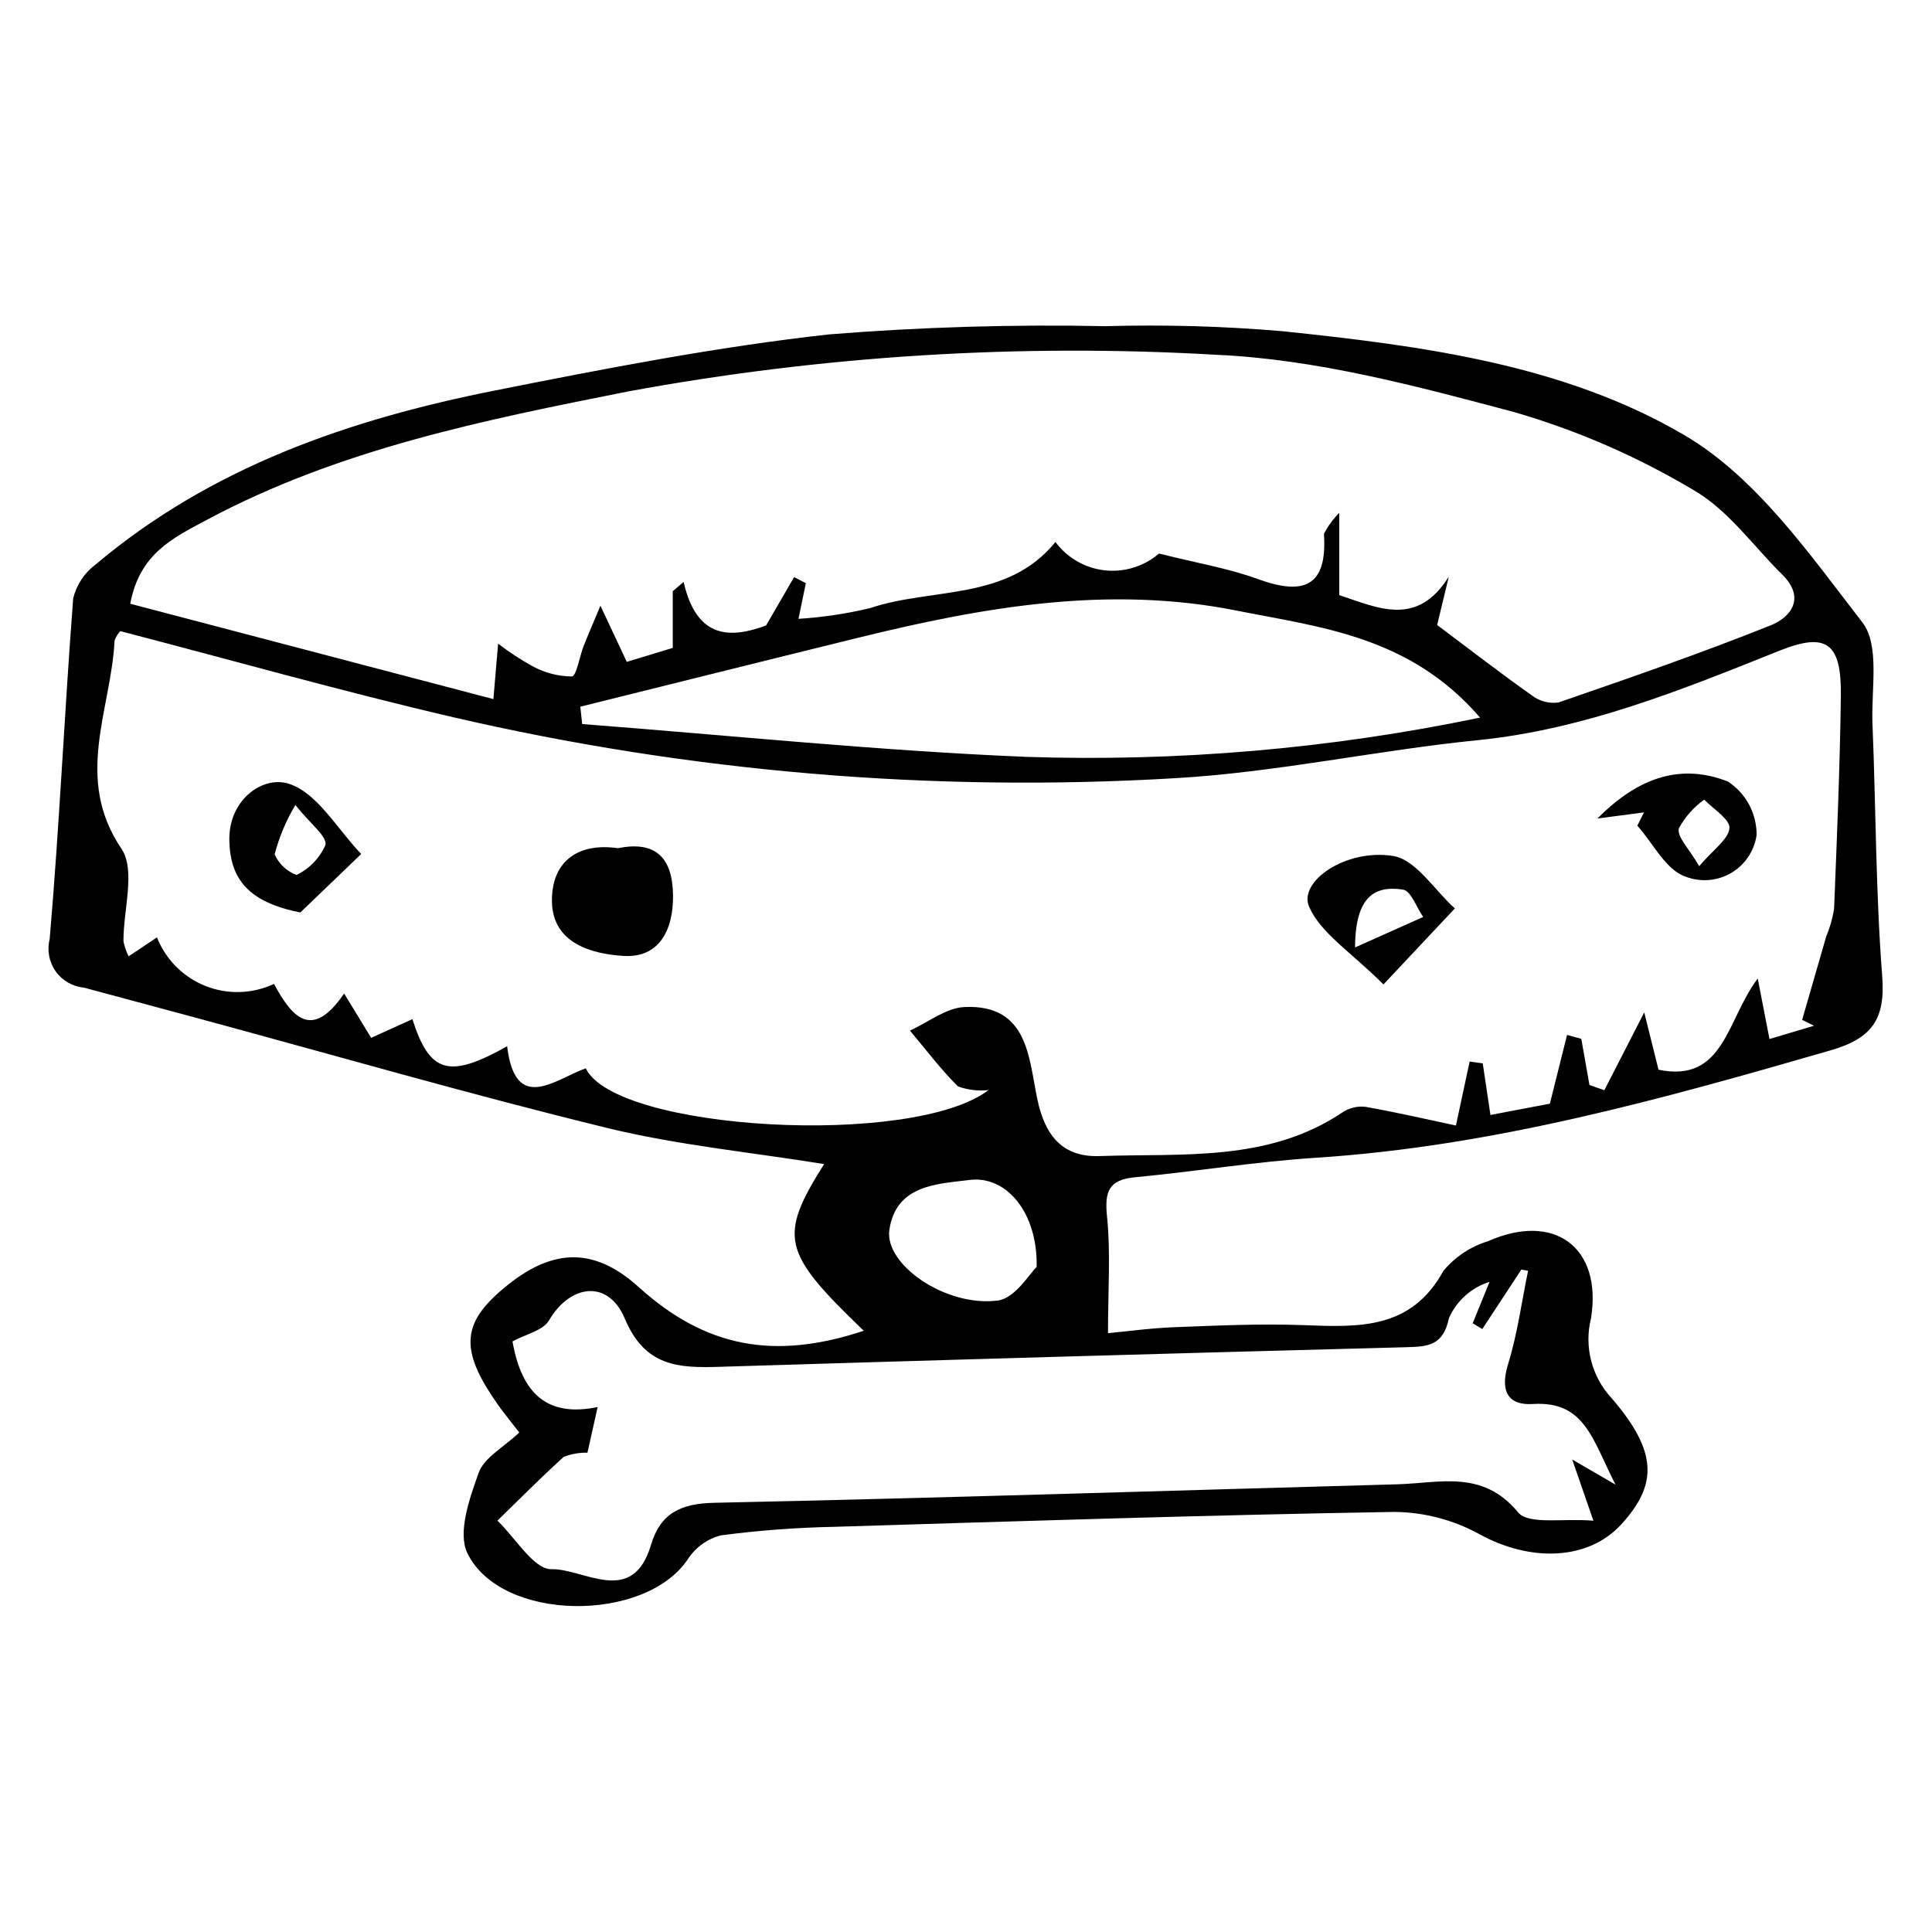 <?xml version="1.0" encoding="UTF-8"?>
<!-- Uploaded to: SVG Repo, www.svgrepo.com, Generator: SVG Repo Mixer Tools -->
<svg fill="#000000" width="800px" height="800px" version="1.1" viewBox="144 144 512 512" xmlns="http://www.w3.org/2000/svg">
 <g>
  <path d="m281.62 523.63c-2.367-3.066-4.043-5.086-5.555-7.219-9.852-13.895-9.828-21.02 0.035-29.809 13.508-12.035 25.004-12.5 37.164-1.512 17.637 15.941 35.824 19.473 59.645 11.578-21.672-20.82-22.68-24.793-10.516-44.176-19.449-3.148-38.844-5.012-57.574-9.59-36.289-8.867-72.203-19.262-108.28-29.02-10.094-2.731-20.191-5.445-30.293-8.152v0.004c-3.012-0.281-5.75-1.859-7.496-4.328s-2.328-5.574-1.59-8.508c2.59-30.043 3.922-60.191 6.231-90.258 0.848-3.606 2.941-6.797 5.914-9.012 30.602-25.832 67.18-38.441 105.63-46.094 29.418-5.856 58.973-11.613 88.742-14.914 24.387-1.957 48.859-2.684 73.316-2.18 15.625-0.441 31.266 0 46.84 1.328 36.906 3.867 74.613 8.773 106.62 27.594 18.973 11.156 33.137 31.531 47.102 49.586 4.672 6.043 2.301 17.73 2.672 26.859 0.91 22.305 0.855 44.672 2.578 66.906 0.887 11.43-2.754 16.48-13.652 19.633-44.781 12.953-89.562 25.453-136.43 28.473-16.02 1.035-31.934 3.648-47.934 5.168-7.152 0.68-8.078 3.957-7.402 10.551 0.969 9.473 0.246 19.121 0.246 30.773 4.625-0.434 11.129-1.34 17.656-1.59 11.387-0.438 22.812-0.969 34.184-0.543 14.582 0.543 28.523 1.25 37.059-14.418l0.008 0.004c3.09-3.699 7.184-6.418 11.793-7.824 17.441-7.769 30.328 1.484 27.305 20.398-1.887 7.555 0.184 15.547 5.5 21.234 12.191 14.18 12.172 22.871 2.481 33.438-8.836 9.633-24.164 9.91-37.465 2.609-6.934-3.832-14.719-5.875-22.641-5.945-49.484 0.824-98.953 2.434-148.43 3.949-10.047 0.199-20.078 0.953-30.039 2.262-3.606 0.93-6.727 3.18-8.75 6.305-11.293 16.934-49.473 16.738-58.422-1.566-2.656-5.43 0.566-14.578 2.992-21.34 1.441-4.019 6.586-6.715 10.754-10.656zm-105.73-212.38c-0.672 0.727-1.191 1.578-1.531 2.508-0.891 18.316-10.848 36.422 1.812 55.145 3.848 5.691 0.488 16.23 0.547 24.547l0.004 0.004c0.27 1.383 0.727 2.719 1.359 3.981 2.832-1.891 5.094-3.402 7.523-5.023h-0.004c2.316 5.879 6.961 10.539 12.832 12.875 5.871 2.336 12.449 2.144 18.172-0.539 4.484 8.191 9.809 15.5 18.586 2.531 2.906 4.769 5.039 8.266 7.168 11.758l10.934-4.945c4.598 14.395 9.691 15.816 25.102 7.18 2.18 18.051 12.699 8.73 20.844 5.844 7.883 16.559 86.715 21.047 106.75 5.758l0.004 0.004c-2.746 0.305-5.523-0.027-8.121-0.969-4.606-4.566-8.539-9.809-12.727-14.793 4.812-2.18 9.551-6.019 14.457-6.242 16.965-0.781 17.008 13.613 19.328 24.562 2.059 9.695 6.801 15.277 16.473 14.934 21.988-0.777 44.652 1.68 64.453-11.633v-0.004c1.77-1.156 3.891-1.66 5.988-1.418 8.098 1.426 16.121 3.293 23.988 4.957 1.719-8 2.68-12.477 3.641-16.949l3.465 0.473c0.668 4.465 1.336 8.934 2.047 13.68l15.746-2.992c1.727-6.902 3.141-12.562 4.555-18.223l3.773 1.031c0.723 4.078 1.445 8.16 2.164 12.238l3.945 1.387c2.977-5.805 5.953-11.605 10.574-20.625 1.961 7.883 2.961 11.895 3.785 15.195 17.434 3.582 18.016-13.219 26.293-24.176 1.375 7.102 2.148 11.086 3.109 16.039l11.809-3.519-3.152-1.562c2.125-7.363 4.25-14.723 6.379-22.086v0.004c0.977-2.336 1.676-4.781 2.086-7.281 0.754-18.797 1.543-37.602 1.797-56.41 0.191-14.199-3.812-17.047-16.309-12.043-25.938 10.387-51.699 20.871-80.004 23.707-26.766 2.684-53.289 8.531-80.086 10.062-64.25 3.816-128.71-1.629-191.41-16.168-29.582-6.898-58.844-15.176-88.148-22.801zm348.97-1.617c8.531 6.391 16.672 12.699 25.078 18.637h-0.004c2.008 1.555 4.555 2.238 7.066 1.895 18.855-6.496 37.715-13.031 56.223-20.434 5.496-2.199 9.289-7.336 3.109-13.441-7.758-7.664-14.445-17.234-23.605-22.461-14.898-8.883-30.871-15.824-47.531-20.645-25.895-6.891-52.461-14.02-78.996-15.168l0.004-0.004c-52.066-3.004-104.31 0.25-155.6 9.695-38.504 7.637-76.832 15.336-111.9 34.117-8.73 4.676-17.699 8.809-20.188 22.172l96.238 25.27c0.484-5.703 0.867-10.199 1.25-14.691v-0.004c2.894 2.231 5.953 4.238 9.148 6 3.188 1.734 6.754 2.66 10.383 2.695 1.227-0.094 2.027-5.207 3.113-7.996 1.059-2.715 2.231-5.383 4.473-10.762 3.223 6.875 4.945 10.551 6.981 14.891 4.863-1.477 8.957-2.719 12.184-3.699v-15.023l2.883-2.465c3.481 15.363 12.625 14.938 21.84 11.551 2.754-4.746 5.098-8.785 7.441-12.828l3.109 1.605c-0.621 2.996-1.242 5.992-1.957 9.457h-0.004c6.398-0.398 12.75-1.352 18.984-2.844 16.465-5.539 36.316-1.773 49.121-17.52 3.121 4.207 7.852 6.93 13.055 7.508 5.207 0.578 10.422-1.035 14.391-4.453 10.172 2.562 18.441 3.93 26.176 6.758 12.055 4.406 18.5 2.129 17.527-11.957h-0.004c1.062-2.062 2.438-3.945 4.07-5.59v21.812c10.219 3.359 20.617 8.613 29.035-4.922-1.047 4.332-2.09 8.668-3.098 12.844zm-225.18 219.35c-2.152-0.059-4.297 0.32-6.305 1.113-6.008 5.453-11.73 11.223-17.551 16.887 4.781 4.566 9.637 12.957 14.328 12.867 8.664-0.168 21.48 10.094 26.383-6.484 2.461-8.32 7.879-10.922 16.719-11.109 60.367-1.285 120.72-3.227 181.08-4.906 11.176-0.309 22.57-3.949 31.961 7.422 2.797 3.387 11.938 1.527 19.977 2.231-2.449-7.062-3.613-10.426-5.625-16.223 4.648 2.695 6.473 3.754 11.477 6.656-6.141-11.926-8.07-22.227-21.91-21.363-6.789 0.426-8.688-3.652-6.559-10.555 2.481-8.031 3.594-16.484 5.301-24.75l-1.773-0.332c-3.453 5.262-6.906 10.52-10.359 15.781l-2.543-1.551c1.488-3.66 2.981-7.316 4.469-10.977h0.004c-4.805 1.512-8.727 5.016-10.766 9.617-1.512 7.215-5.418 7.562-11.16 7.711-60.664 1.594-121.32 3.328-181.98 5.195-11.086 0.355-19.918-0.02-25.293-12.812-4.375-10.414-14.449-9.059-20.059 0.512-1.594 2.723-6.215 3.672-9.68 5.566 2.512 14.312 9.594 20.094 22.57 17.395-0.871 3.898-1.707 7.633-2.707 12.109zm236.55-194.81c-18.641-21.629-42.234-23.926-64.633-28.383-33.746-6.715-66.836-0.965-99.641 7.09-24.738 6.074-49.445 12.266-74.168 18.402l0.496 4.602c39.156 2.992 78.27 7.059 117.48 8.684v0.004c40.426 1.344 80.867-2.148 120.46-10.398zm-117.51 145.57c0.301-14.488-8.078-24.281-17.773-23.043-8.426 1.074-19.48 1.199-21.258 13.219-1.355 9.164 14.91 20.512 28.734 18.738 4.629-0.598 8.484-7.242 10.297-8.914z"/>
  <path d="m307.79 368.78c9.984-2.035 14.48 2.551 14.57 12.582 0.082 9.141-3.707 16.527-13.051 15.969-8.293-0.492-18.789-3.227-19.035-14.273-0.223-10.207 6.289-15.895 17.516-14.277z"/>
  <path d="m223.59 385.82c-13.629-2.723-18.605-8.73-18.816-19.102-0.219-10.691 8.742-17.188 15.691-15.039 7.613 2.356 12.941 12.105 19.266 18.633-5.383 5.168-10.762 10.336-16.141 15.508zm-1.309-28.469v-0.004c-2.449 4.07-4.301 8.469-5.5 13.062 1.117 2.527 3.203 4.496 5.789 5.469 3.43-1.656 6.156-4.484 7.684-7.977 0.43-2.285-3.918-5.469-7.973-10.555z"/>
  <path d="m510.63 404.88c-8.598-8.586-16.57-13.5-19.695-20.559-2.941-6.644 9.629-15.496 22.27-13.477 6.035 0.965 10.934 9.047 16.348 13.902-5.402 5.746-10.805 11.496-18.922 20.133zm-7.523-9.801c7.551-3.379 12.797-5.723 18.047-8.07-1.758-2.527-3.223-6.918-5.324-7.246-7.262-1.137-12.684 1.527-12.723 15.316z"/>
  <path d="m579.67 359.29c-3.144 0.414-6.285 0.828-12.328 1.625 11.418-11.559 22.762-14.422 34.555-9.805 4.793 3.117 7.664 8.461 7.617 14.18-0.598 4.219-3.094 7.93-6.773 10.074-3.68 2.144-8.137 2.488-12.102 0.93-5.168-1.738-8.543-8.809-12.727-13.484zm14.637 14.254c3.824-4.512 7.816-7.18 8.012-10.102 0.156-2.352-4.273-5.012-6.672-7.535-2.801 1.996-5.109 4.606-6.742 7.633-0.52 2.254 2.734 5.379 5.402 10.004z"/>
 </g>
</svg>